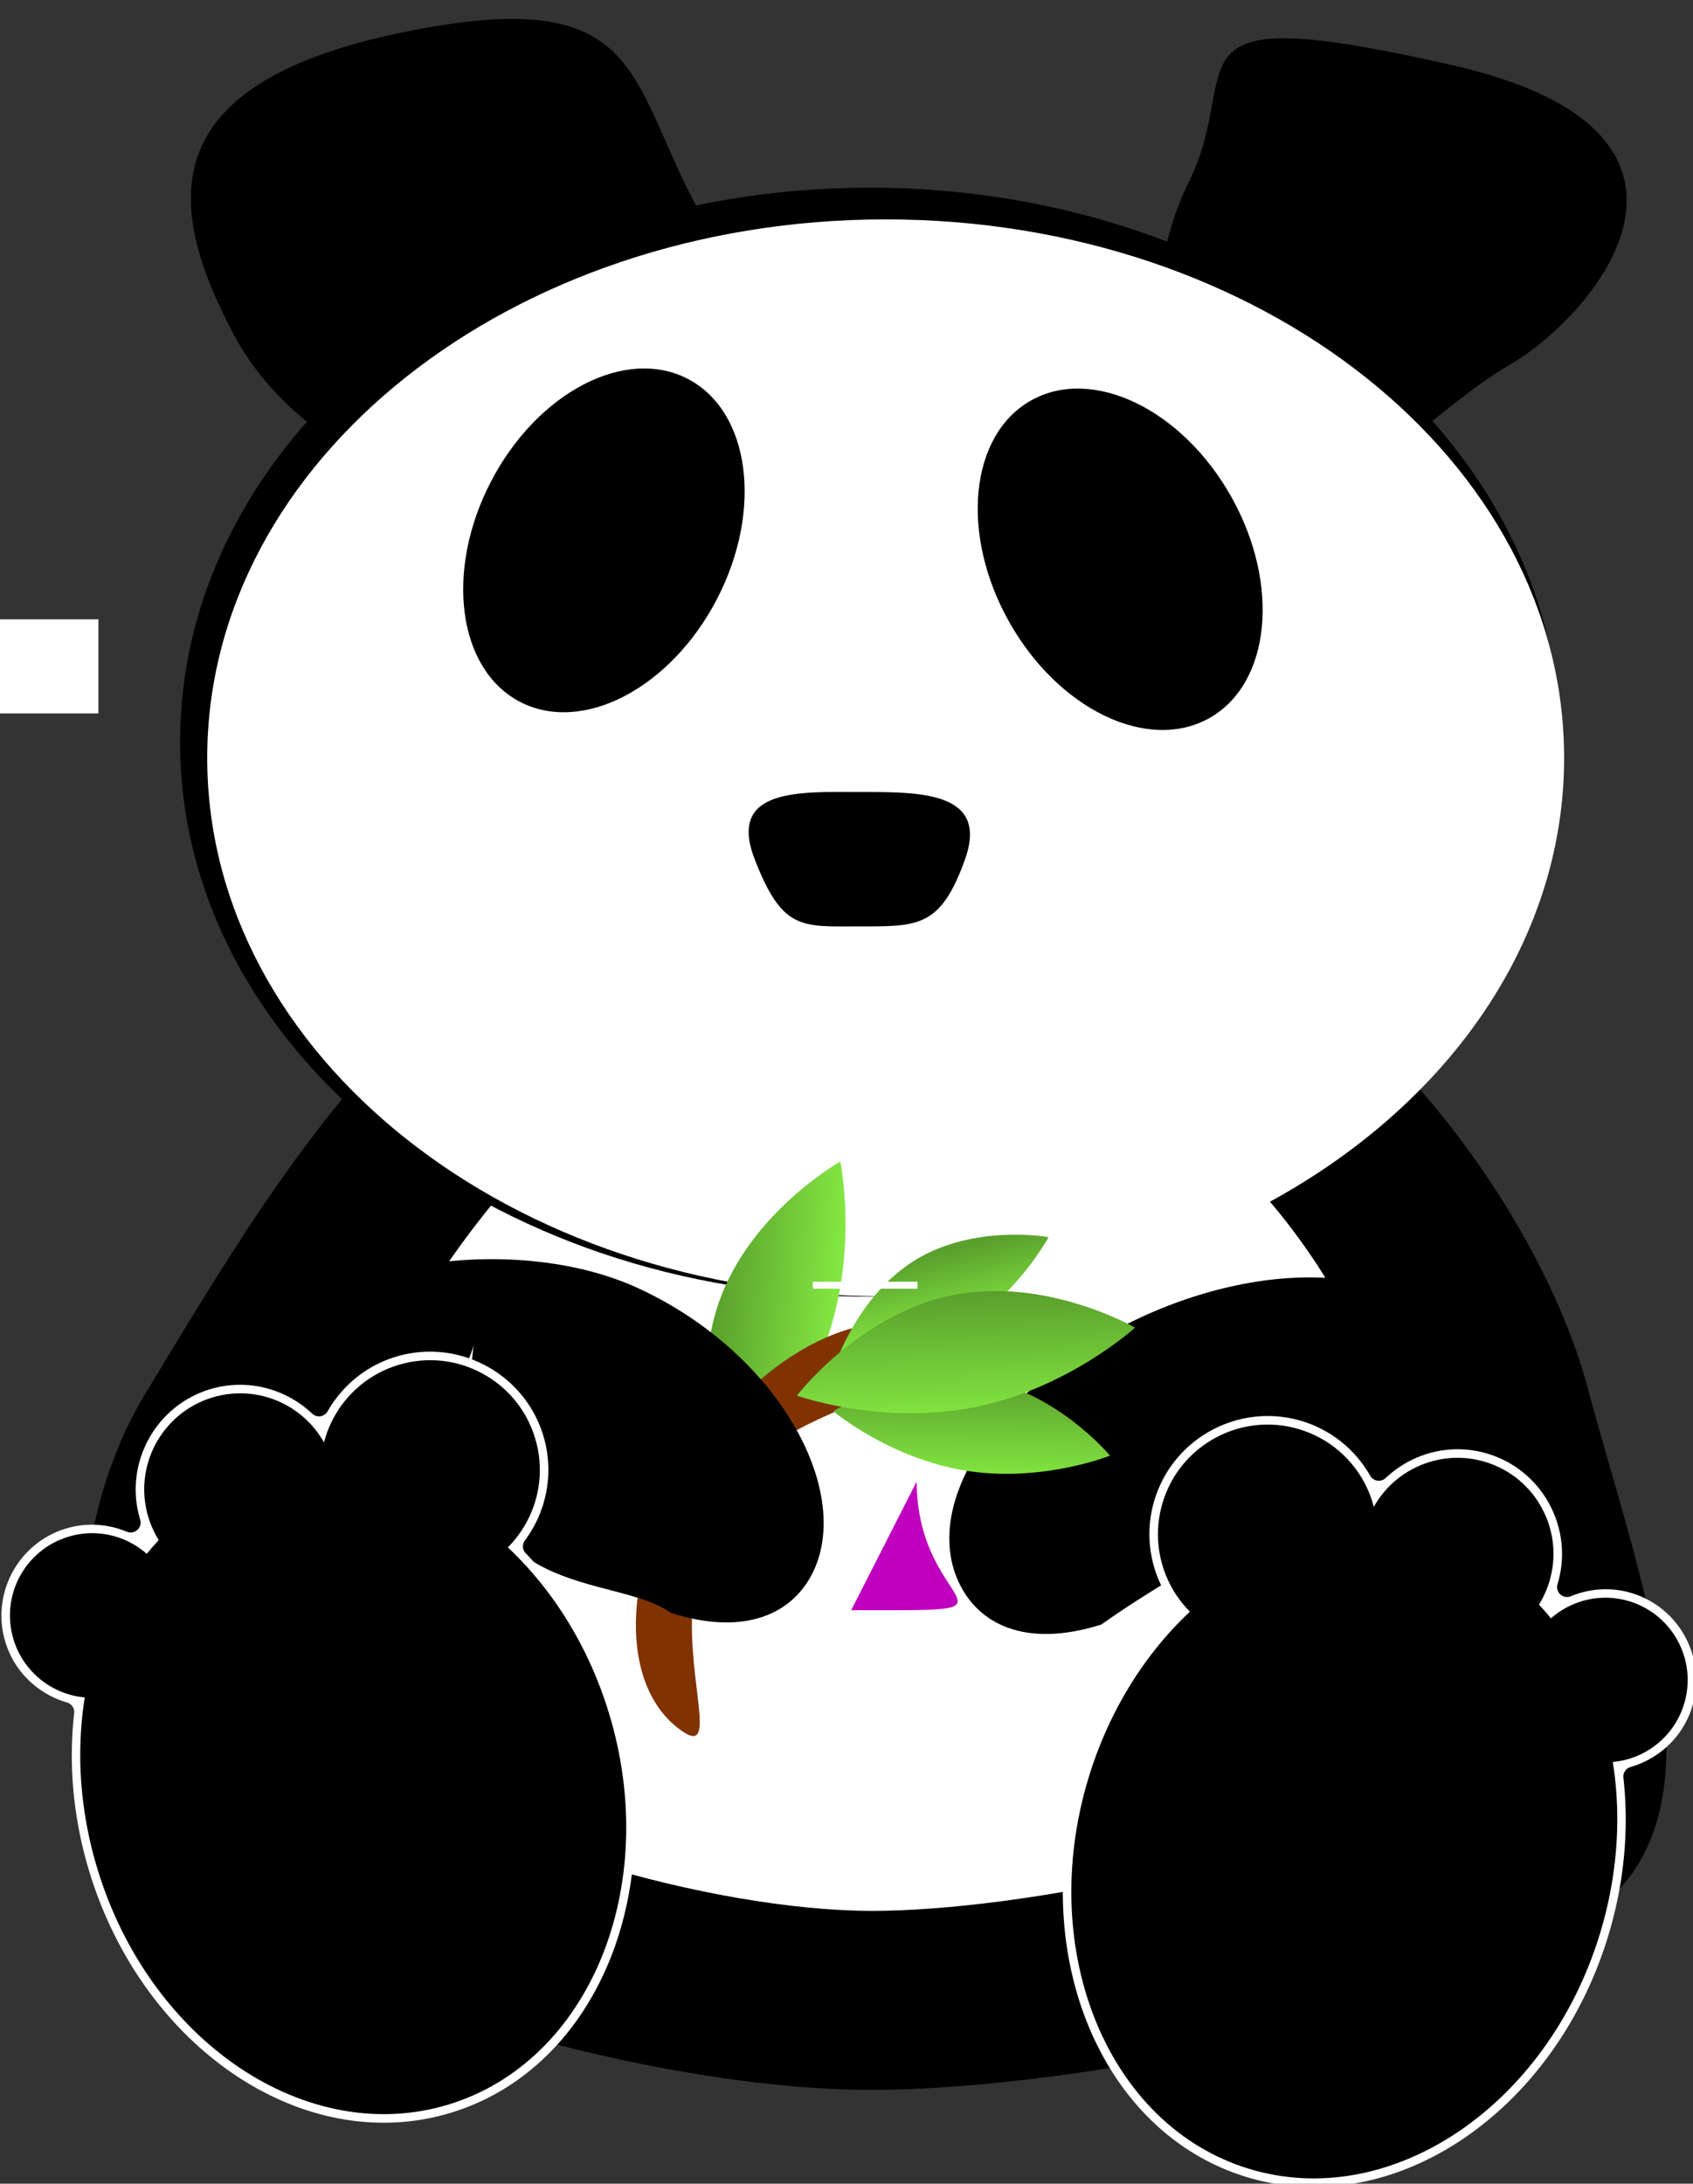 <?xml version="1.0"?><svg width="485.767" height="626.358" xmlns="http://www.w3.org/2000/svg" xmlns:xlink="http://www.w3.org/1999/xlink">
 <rect width="100%" height="100%" fill="#333333" stroke="none"/>
 <defs>
  <linearGradient id="linearGradient3786">
   <stop offset="0" id="stop3788" stop-color="#f0f0f0"/>
   <stop offset="1" id="stop3790" stop-color="#ffffff"/>
  </linearGradient>
  <linearGradient id="linearGradient3673">
   <stop offset="0" id="stop3675" stop-color="#5aa02c"/>
   <stop offset="1" id="stop3677" stop-color="#83e741"/>
  </linearGradient>
  <linearGradient xlink:href="#linearGradient3673" id="linearGradient3683" x1="0.518" y1="0.101" x2="0.47" y2="0.964"/>
  <linearGradient xlink:href="#linearGradient3673" id="linearGradient3687" x1="0.458" y1="0.119" x2="0.518" y2="0.955"/>
  <linearGradient xlink:href="#linearGradient3673" id="linearGradient3691" x1="0.391" y1="0.244" x2="0.572" y2="0.738"/>
  <linearGradient xlink:href="#linearGradient3673" id="linearGradient3695" x1="0.151" y1="0.45" x2="0.858" y2="0.556"/>
 </defs>
 <g>
  <title>Layer 1</title>
  <g externalResourcesRequired="false" id="layer1">
   <path d="m455.468,397.792c14.84,55.607 40.718,120.173 3.55,149.229c-38.657,30.221 -149.096,52.424 -208.987,52.424c-64.809,0 -165.241,-29.551 -201.898,-62.935c-32.254,-29.374 -30.803,-96.421 -6.776,-136.176c47.33,-78.313 95.233,-161.379 212.709,-161.379c117.476,0 186.562,103.23 201.402,158.837z" id="path3652" fill="#000000"/>
   <path id="path3655" d="m397.186,403.89c10.613,39.767 29.119,85.941 2.539,106.72c-27.646,21.612 -106.625,37.491 -149.456,37.491c-46.347,0 -118.17,-21.133 -144.385,-45.008c-23.067,-21.007 -22.029,-68.954 -4.846,-97.385c33.847,-56.005 68.105,-115.409 152.117,-115.409c84.012,0 133.418,73.825 144.031,113.591l0,0z" fill="#ffffff"/>
   <path id="path2816" d="m447.567,212.889c0,87.842 -88.624,159.053 -197.947,159.053c-109.323,0 -197.946,-71.211 -197.946,-159.053c0,-87.843 88.623,-159.054 197.946,-159.054c109.323,0 197.947,71.211 197.947,159.054z" fill-rule="evenodd" fill="#000000"/>
   <path id="path3590" d="m199.4,58.356c19.561,36.765 30.645,73.455 -14.717,84.418c-45.362,10.963 -97.993,-9.953 -117.553,-46.717c-19.561,-36.765 -23.645,-71.456 46.716,-86.419c70.362,-14.963 65.993,11.953 85.554,48.718z" fill="#000000"/>
   <path d="m341.21,51.936c-16.224,32.933 -8.796,71.427 16.591,85.981c25.386,14.554 51.118,-19.345 75.341,-33.277c24.224,-13.933 69.149,-66.542 -16.59,-85.982c-85.74,-19.44 -59.119,0.345 -75.342,33.278z" id="path3592" fill="#000000"/>
   <path d="m448.784,217.389c0,85.306 -87.154,154.46 -194.664,154.46c-107.509,0 -194.663,-69.154 -194.663,-154.46c0,-85.306 87.154,-154.461 194.663,-154.461c107.51,0 194.664,69.155 194.664,154.461z" id="path3599" fill-rule="evenodd" fill="#ffffff"/>
   <g id="g3645" transform="rotate(135 173.576 155.58) matrix(0.406 0 0 0.406 -63.653 878.817)">
    <path d="m461.225,-1741.05c14.998,47.39 82.037,68.44 149.735,47.01c67.699,-21.42 110.421,-77.21 95.423,-124.6c-14.999,-47.39 -82.037,-68.43 -149.736,-47.01c-67.698,21.43 -110.42,77.21 -95.422,124.6z" id="path3611" fill="#000000"/>
    <g id="g3621"/>
   </g>
   <g externalResourcesRequired="false" id="g3638">
    <path transform="rotate(60 321.411 160.42)" id="path3613" d="m269.171,159.778c0.248,-20.196 23.838,-36.281 52.69,-35.926c28.852,0.354 52.04,17.014 51.791,37.21c-0.248,20.197 -23.838,36.281 -52.69,35.927c-28.852,-0.355 -52.04,-17.015 -51.791,-37.211z" fill="#000000"/>
    <g id="g3626" transform="matrix(0.389 -0.118 -0.118 -0.389 834.419 -767.526)"/>
   </g>
   <path id="path3634" d="m276.904,246.448c-7,19.644 -13.515,19.271 -30.186,19.271c-16.671,0 -22.186,1.373 -30.186,-19.271c-8,-20.644 13.515,-19.271 30.186,-19.271c16.671,0 37.186,-0.373 30.186,19.271z" fill="#000000"/>
   <path d="m327.266,377.895c-39.726,18.397 -63.101,52.362 -52.215,75.869c5.605,12.103 19.198,19.073 40.938,12.214c16.582,-11.822 98.638,-65.49 121.902,-24.619c23.263,40.871 -31.471,-44.519 -16.583,-45.945c-0.384,-2.864 -1.178,-5.635 -2.399,-8.273c-10.886,-23.506 -51.917,-27.644 -91.643,-9.246z" id="path3657" fill="#000000"/>
   <g id="g3714" transform="matrix(0.406 0 0 0.406 -68.297 878.817)">
    <path d="m762.099,-1343.97c0,0 12.791,62.37 -9.575,125.86c-22.366,63.49 -71.419,104.07 -71.419,104.07c0,0 -27.063,-67.39 -4.697,-130.88c22.367,-63.5 85.691,-99.05 85.691,-99.05z" id="path3693" fill="url(#linearGradient3695)"/>
    <path d="m656.408,-1133.41c-50.79,77.53 -50.93,162.505 -5.051,192.558c23.624,15.474 2.571,-36.367 6.287,-88.788c-9.961,-50.06 9.457,-78.17 59.794,-115.8c29.736,-22.23 102.422,-42.55 127.579,-61.78c-3.896,-4.72 -8.425,-8.81 -13.573,-12.18c-45.88,-30.05 -124.246,8.45 -175.036,85.99z" id="path3664" fill="#803300"/>
    <path d="m952.668,-1136.19c0,0 -47.991,19.28 -101.989,10.62c-53.998,-8.66 -93.555,-41.97 -93.555,-41.97c0,0 49.937,-31.42 103.935,-22.76c53.998,8.66 91.609,54.11 91.609,54.11z" id="path3681" fill="url(#linearGradient3683)"/>
    <path d="m909.279,-1290.56c0,0 -21.611,40.58 -63.299,65.6c-41.688,25.02 -87.666,25 -87.666,25c0,0 15.988,-49.96 57.676,-74.97c41.687,-25.02 93.289,-15.63 93.289,-15.63z" id="path3689" fill="url(#linearGradient3691)"/>
    <path id="path3685" d="m970.4,-1226.63c0,0 -47.039,42.9 -113.037,56.17c-65.997,13.26 -125.961,-8.12 -125.961,-8.12c0,0 44.057,-57.73 110.054,-71c65.997,-13.27 128.944,22.95 128.944,22.95z" fill="url(#linearGradient3687)"/>
   </g>
   <path id="path3666" d="m183.288,369.584c39.726,18.397 61.101,57.363 50.215,80.869c-5.605,12.103 -19.197,19.073 -40.937,12.214c-16.583,-11.821 -59.638,-2.49 -57.902,-58.619c1.736,-56.129 11.471,26.481 -47.418,-11.945c-58.888,-38.426 9.178,9.365 2.399,-8.273c-6.779,-17.637 53.918,-32.644 93.643,-14.246z" fill="#000000"/>
   <g externalResourcesRequired="false" id="g3748" transform="matrix(0.389 -0.118 0.118 0.389 -925.78 1165.42)">
    <g externalResourcesRequired="false" id="g3758">
     <path d="m2868.77,-1101.3c-40.63,0 -73.78,33.15 -73.78,73.78a7.013,7.013 0 0 1 -11.44,5.41c-11.12,-9.13 -25.21,-14.66 -40.59,-14.66c-35.28,0 -64.09,28.81 -64.09,64.095c0,22.445 11.68,42.128 29.28,53.594a7.013,7.013 0 0 1 2.62,8.656c-14.16,32.898 -22.22,70.238 -22.22,109.875c0,130.261 86.5,237.125 194.75,237.125c108.26,0 194.72,-106.865 194.72,-237.125c0,-45.98 -10.83,-88.887 -29.5,-125.313a7.013,7.013 0 0 1 2.06,-8.812c20.55,-15.225 33.91,-39.579 33.91,-67.035c0,-45.98 -37.48,-83.47 -83.47,-83.47c-22.15,0 -42.27,8.72 -57.25,22.88a7.013,7.013 0 0 1 -10.9,-1.63c-12.73,-22.3 -36.67,-37.37 -64.1,-37.37z" id="path3756" fill="#ffffff"/>
     <path id="path3697" d="m3072,-800.55c0,127.628 -84.49,231.09 -188.71,231.09c-104.22,0 -188.71,-103.462 -188.71,-231.09c0,-127.627 84.49,-231.09 188.71,-231.09c104.22,0 188.71,103.463 188.71,231.09z" fill="#000000"/>
     <path id="path3701" d="m2801.03,-972.686c0,32.068 -25.99,58.065 -58.06,58.065c-32.07,0 -58.06,-25.997 -58.06,-58.065c0,-32.064 25.99,-58.064 58.06,-58.064c32.07,0 58.06,26 58.06,58.064z" fill="#000000"/>
     <path d="m2936.52,-1027.52c0,37.408 -30.33,67.737 -67.74,67.737c-37.42,0 -67.75,-30.329 -67.75,-67.737c0,-37.42 30.33,-67.75 67.75,-67.75c37.41,0 67.74,30.33 67.74,67.75z" id="path3703" fill="#000000"/>
     <path id="path3705" d="m3078.45,-1001.72c0,42.759 -34.66,77.421 -77.42,77.421c-42.75,0 -77.41,-34.662 -77.41,-77.421c0,-42.76 34.66,-77.42 77.41,-77.42c42.76,0 77.42,34.66 77.42,77.42z" fill="#000000"/>
    </g>
    <g externalResourcesRequired="false" id="g3766" transform="matrix(-0.831 -0.556 -0.556 0.831 3194.18 1023.12)">
     <path id="path3768" d="m575.576,-1803.85c-40.635,0 -73.781,33.15 -73.781,73.79a7.013,7.013 0 0 1 -11.438,5.4c-11.124,-9.13 -25.21,-14.65 -40.594,-14.65c-35.284,0 -64.093,28.81 -64.093,64.09c0,22.45 11.683,42.13 29.281,53.59a7.013,7.013 0 0 1 2.625,8.66c-14.158,32.9 -22.219,70.24 -22.219,109.87c0,130.27 86.495,237.13 194.75,237.13c108.255,0 194.719,-106.87 194.719,-237.13c0,-45.98 -10.837,-88.88 -29.5,-125.31a7.013,7.013 0 0 1 2.062,-8.81c20.545,-15.22 33.907,-39.58 33.907,-67.03c0,-45.99 -37.485,-83.47 -83.469,-83.47c-22.156,0 -42.274,8.72 -57.25,22.87a7.013,7.013 0 0 1 -10.906,-1.62c-12.722,-22.31 -36.669,-37.38 -64.094,-37.38z" fill="#ffffff"/>
     <path d="m778.806,-1503.09c0,127.62 -84.488,231.08 -188.71,231.08c-104.222,0 -188.71,-103.46 -188.71,-231.08c0,-127.63 84.488,-231.09 188.71,-231.09c104.222,0 188.71,103.46 188.71,231.09z" id="path3770" fill="#000000"/>
     <path d="m507.838,-1675.23c0,32.07 -25.997,58.06 -58.065,58.06c-32.068,0 -58.064,-25.99 -58.064,-58.06c0,-32.07 25.996,-58.07 58.064,-58.07c32.069,0 58.065,26 58.065,58.07z" id="path3774" fill="#000000"/>
     <path id="path3776" d="m643.322,-1730.07c0,37.41 -30.329,67.74 -67.742,67.74c-37.413,0 -67.742,-30.33 -67.742,-67.74c0,-37.41 30.329,-67.74 67.742,-67.74c37.413,0 67.742,30.33 67.742,67.74z" fill="#000000"/>
     <path d="m785.257,-1704.26c0,42.75 -34.662,77.42 -77.419,77.42c-42.758,0 -77.419,-34.67 -77.419,-77.42c0,-42.76 34.661,-77.42 77.419,-77.42c42.757,0 77.419,34.66 77.419,77.42z" id="path3778" fill="#000000"/>
    </g>
   </g>
  </g>
  <path id="svg_1" d="m244.233,461.856c55,0.068 19,1.157 18.767,-36.856l-18.767,36.856z" stroke-linecap="null" stroke-linejoin="null" stroke-dasharray="null" stroke-width="null" fill="#bf00bf"/>
  <path id="svg_2" d="m233.233,367.642l30,0l0,2l-30,0l0,-2z" stroke-linecap="null" stroke-linejoin="null" stroke-dasharray="null" stroke-width="null" fill="#ffffff"/>
  <rect id="svg_3" height="27" width="107" y="177.642" x="-78.767" stroke-linecap="null" stroke-linejoin="null" stroke-dasharray="null" stroke-width="null" fill="#ffffff"/>
 </g>
</svg>